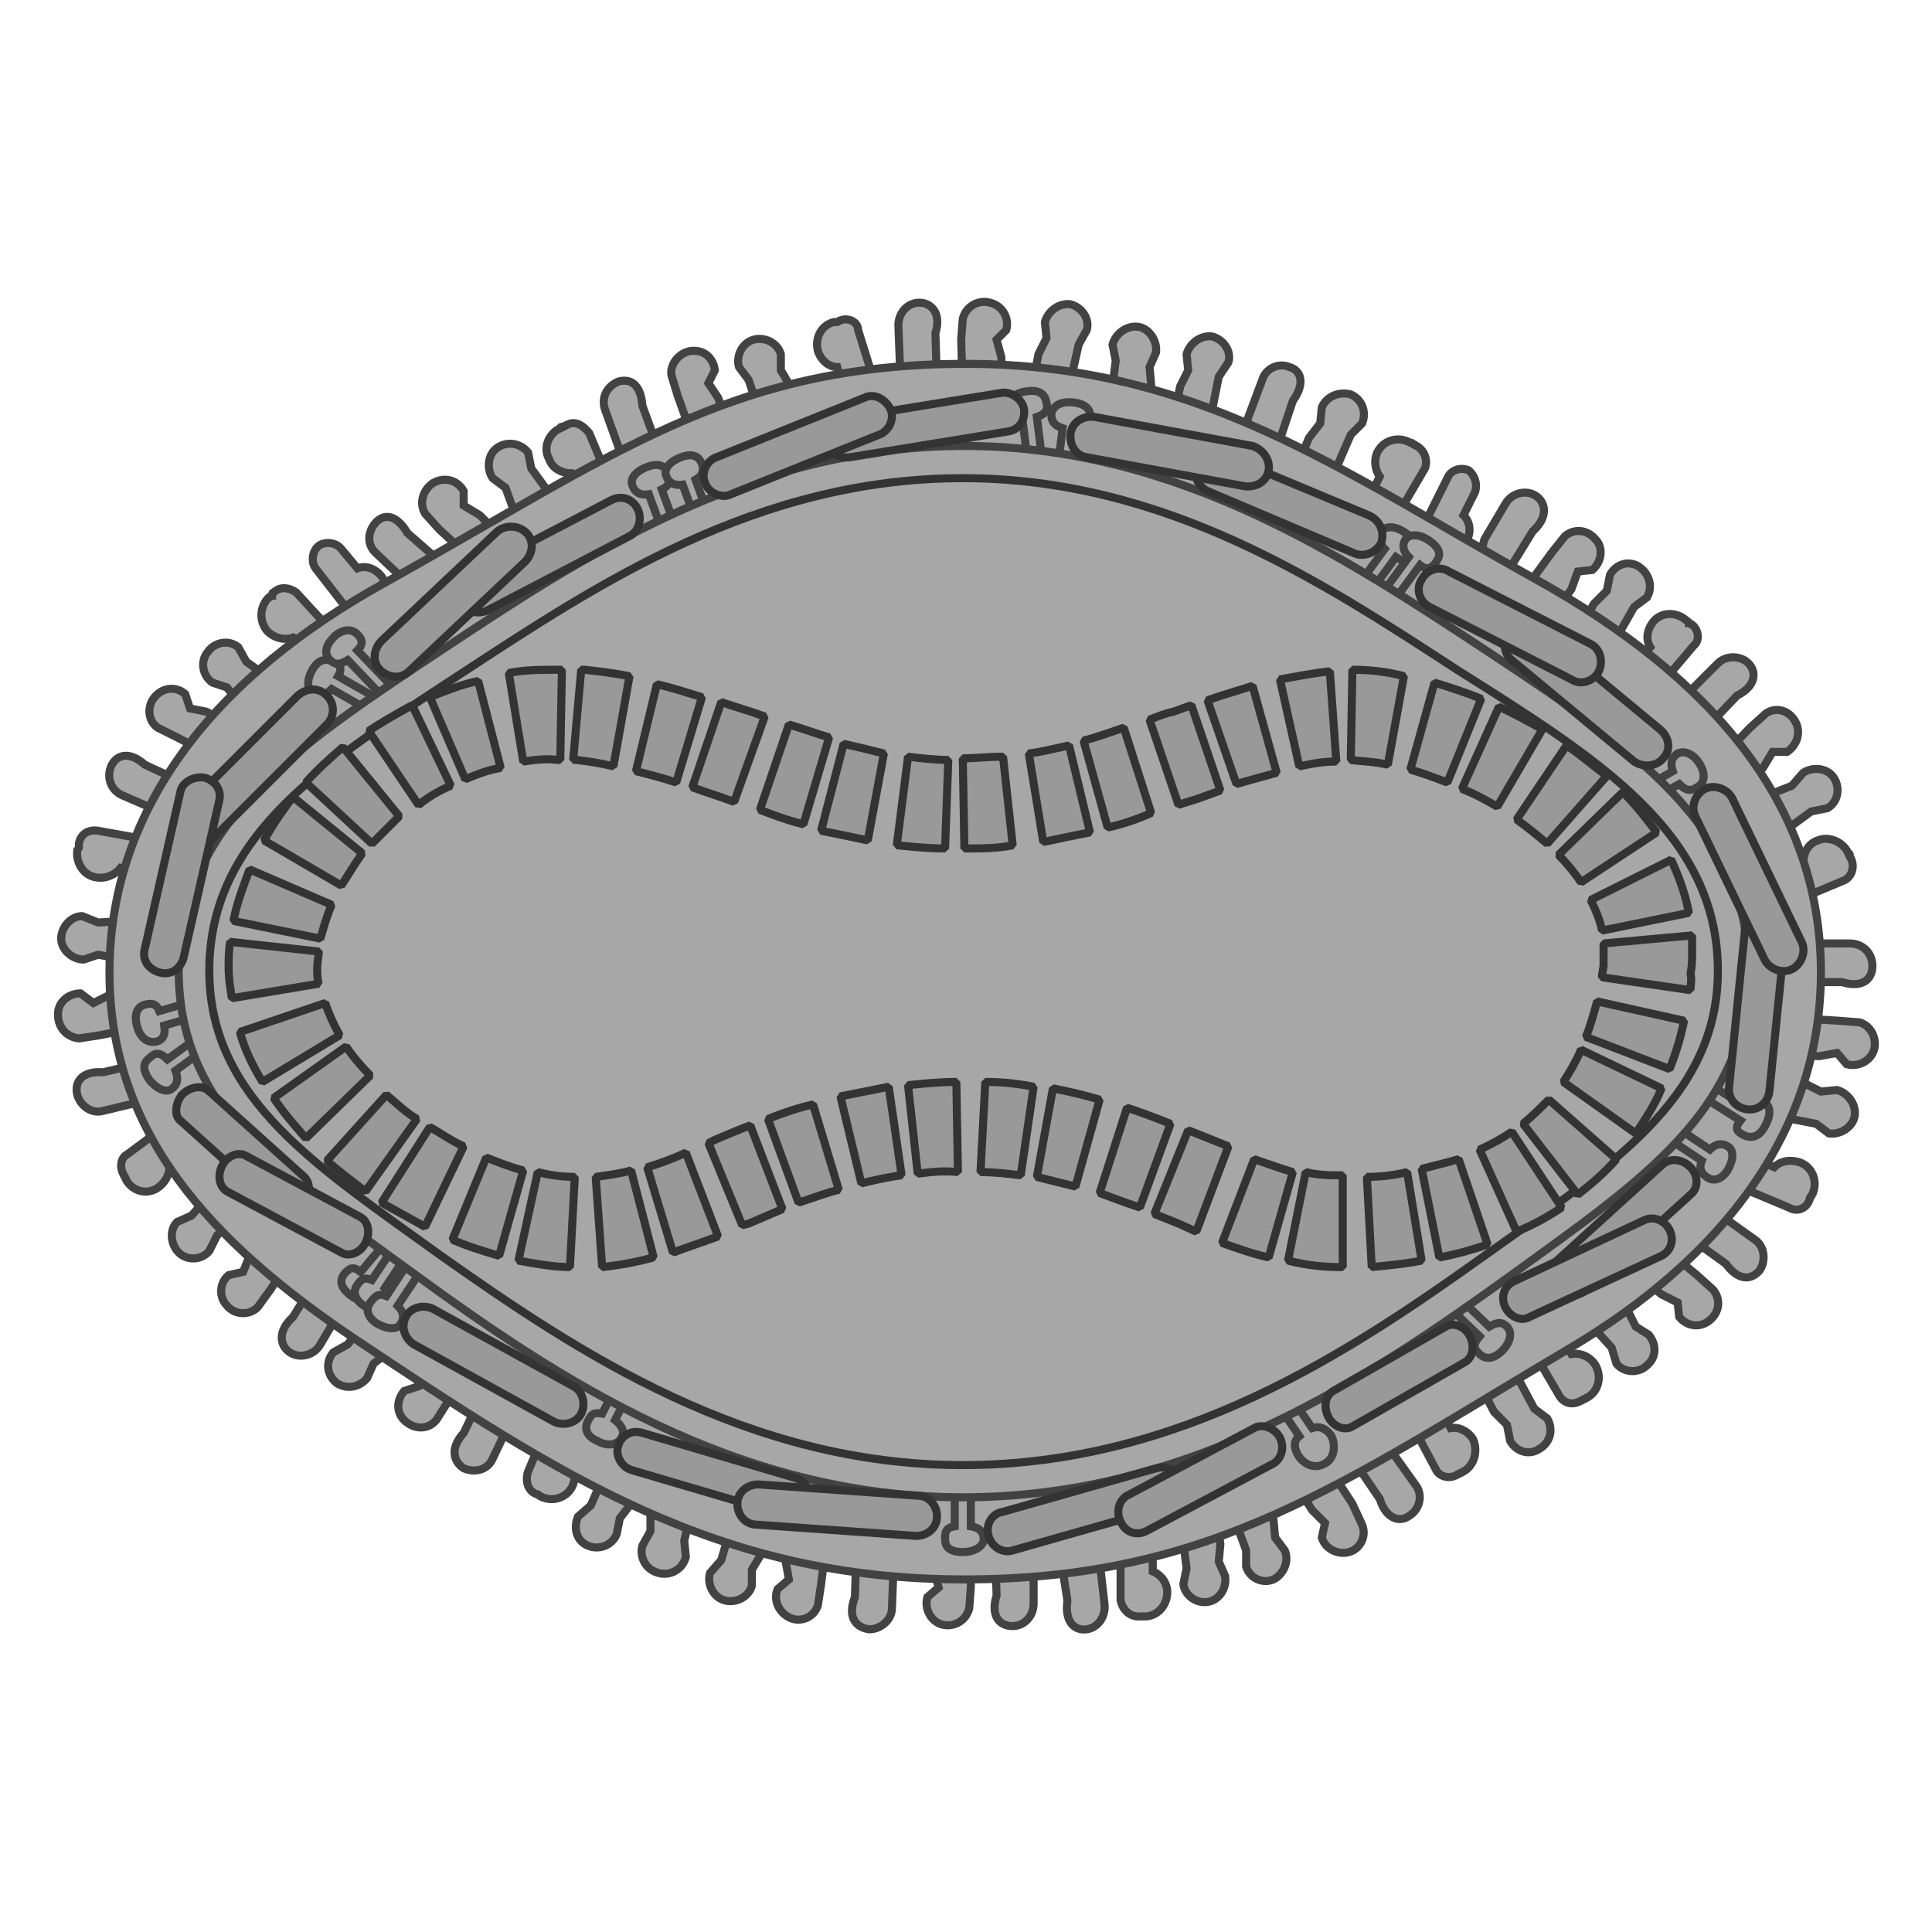 <?xml version="1.0" encoding="utf-8"?>
<!-- Generator: Adobe Illustrator 27.0.0, SVG Export Plug-In . SVG Version: 6.00 Build 0)  -->
<svg version="1.1" id="Calque_2_1_" xmlns="http://www.w3.org/2000/svg" xmlns:xlink="http://www.w3.org/1999/xlink" x="0px"
	 y="0px" viewBox="0 0 120 120" style="enable-background:new 0 0 120 120;" xml:space="preserve">
<style type="text/css">
	.st0{fill:#A7A7A7;stroke:#424242;stroke-width:0.5;stroke-miterlimit:10;}
	.st1{fill:none;stroke:#333333;stroke-width:0.5;stroke-miterlimit:10;}
	.st2{fill:#999999;stroke:#333333;stroke-width:0.5;stroke-linecap:round;stroke-linejoin:bevel;stroke-miterlimit:10;}
</style>
<g>
	<path class="st0" d="M52.2,19.9c-0.1,0-0.1,0.1-0.2,0.1c-0.1,0-0.2,0-0.2,0c-0.8,0.2-1.2,1-1,1.8c0.2,0.6,0.7,1,1.2,1l0.4,1.5
		c0.2,0.5,0.7,0.8,1.2,0.7c0.5-0.2,0.8-0.7,0.7-1.3l-1-3.2C53.3,20,52.7,19.7,52.2,19.9z"/>
	<path class="st0" d="M47.5,26.6c0,1.4,0.7,1.8,1.4,1.6l0,0c0.7-0.2,1.1-1,0.9-1.7L49.1,24l-0.6-1l0-1c-0.2-0.7-1-1.1-1.7-0.9l0,0
		c-0.7,0.2-1.1,1-0.9,1.7l0.6,0.8L47.5,26.6z"/>
	<path class="st0" d="M66.3,24.5c0.1,1.4-0.6,1.8-1.3,1.7l0,0c-0.7-0.2-1.2-0.9-1-1.6l0.5-2.6l0.5-1l-0.1-1c0.2-0.7,0.9-1.2,1.6-1.1
		l0,0c0.7,0.2,1.2,0.9,1,1.6L67,21.4L66.3,24.5z"/>
	<path class="st0" d="M75.1,26.4c0.1,1.4-0.6,1.8-1.3,1.7l0,0c-0.7-0.2-1.2-0.9-1-1.6l0.5-2.5l0.5-1l-0.1-1c0.2-0.7,0.9-1.2,1.6-1.1
		l0,0c0.7,0.2,1.2,0.9,1,1.6l-0.6,0.9L75.1,26.4z"/>
	<path class="st0" d="M59.8,24.3c-0.4,1.3,0.2,1.9,1,1.9l0,0c0.7,0,1.4-0.6,1.4-1.4v-2.6l-0.3-1.1l0.6-0.6c0.2-0.7-0.2-1.5-1-1.7
		l0,0c-0.7-0.2-1.5,0.2-1.7,1l-0.1,1.3L59.8,24.3L59.8,24.3z"/>
	<path class="st0" d="M58.1,20.7c0.4-1.3-0.3-1.9-1-1.9l0,0c-0.7,0-1.3,0.6-1.3,1.4l0.1,2.6l0.3,1.1l-0.6,0.6
		c-0.2,0.7,0.3,1.5,1,1.7l0,0c0.7,0.2,1.5-0.3,1.6-1l0-1.3L58.1,20.7z"/>
	<path class="st0" d="M70.7,100.4c0.1,0,0.1,0,0.2,0c0.1,0,0.2,0,0.2,0c0.8,0,1.4-0.7,1.4-1.5c0-0.6-0.4-1.1-0.9-1.3l0-1.6
		c0-0.6-0.5-1-1-1c-0.5,0-1,0.5-1,1l0,3.4C69.7,99.9,70.1,100.4,70.7,100.4z"/>
	<path class="st0" d="M68.9,25.5c-0.6,1.2-0.1,1.9,0.6,2.1l0,0c0.7,0.1,1.4-0.4,1.6-1.1l0.4-2.6l-0.1-1.1l0.4-0.9
		c0.1-0.7-0.4-1.5-1.1-1.6l0,0c-0.7-0.1-1.4,0.4-1.6,1.1l0.2,1L68.9,25.5z"/>
	<path class="st0" d="M76.3,93.3c-0.8-1.1-0.5-1.9,0.2-2.1l0,0c0.7-0.3,1.5,0.1,1.7,0.8l0.9,2.4l0.1,1.1l0.6,0.8
		c0.3,0.7-0.1,1.5-0.7,1.8l0,0c-0.7,0.3-1.5-0.1-1.7-0.8l0-1L76.3,93.3z"/>
	<path class="st0" d="M82.3,90.8c-0.4-1.3-1.2-1.5-1.8-1.1l0,0c-0.6,0.4-0.8,1.3-0.4,1.9l1.4,2.2l0.8,0.8l-0.2,0.9
		c0.2,0.7,1,1.1,1.7,0.9l0,0c0.7-0.2,1.1-1,0.8-1.7L84,93.4L82.3,90.8z"/>
	<path class="st0" d="M85.7,93.1c0.4,1.3,1.3,1.5,1.9,1l0,0c0.6-0.4,0.8-1.3,0.3-1.9l-1.5-2.1l-0.8-0.7l0.2-0.9
		c-0.3-0.7-1-1.1-1.7-0.8l0,0c-0.7,0.3-1.1,1.1-0.8,1.8l0.7,1.1L85.7,93.1z"/>
	<path class="st0" d="M23.1,38.2c0.1,0,0.1-0.1,0.2-0.2c0.1,0,0.1-0.1,0.2-0.1c0.6-0.5,0.7-1.4,0.2-2.1c-0.4-0.5-1-0.7-1.5-0.5
		l-1-1.2c-0.3-0.4-1-0.5-1.4-0.2c-0.4,0.3-0.5,1-0.2,1.4l2.1,2.7C22,38.4,22.7,38.5,23.1,38.2z"/>
	<path class="st0" d="M115,53.4c0-0.1-0.1-0.1-0.1-0.2c0-0.1,0-0.2-0.1-0.2c-0.3-0.7-1.2-1.1-1.9-0.8c-0.6,0.2-0.9,0.8-0.9,1.4
		l-1.4,0.6c-0.5,0.2-0.7,0.8-0.5,1.3c0.2,0.5,0.8,0.8,1.3,0.5l3.1-1.3C115,54.5,115.2,53.9,115,53.4z"/>
	<path class="st0" d="M73.3,94.3c-0.6-1.2-0.1-1.9,0.6-2.1l0,0c0.7-0.1,1.4,0.4,1.5,1.1l0.4,2.6l-0.1,1.1l0.4,0.9
		c0.1,0.8-0.4,1.5-1.1,1.6l0,0c-0.7,0.1-1.4-0.4-1.5-1.1l0.2-1L73.3,94.3z"/>
	<path class="st0" d="M39.9,25.2c-0.1-1.4-0.8-1.7-1.5-1.5l0,0c-0.7,0.3-1.1,1-0.8,1.8l0.9,2.5l0.6,0.9l-0.4,0.8
		c0.1,0.8,0.7,1.3,1.5,1.3l0,0c0.7-0.1,1.3-0.7,1.2-1.5l-0.4-1.3L39.9,25.2z"/>
	<path class="st0" d="M43.1,27.4c0.1,1.4,0.9,1.7,1.6,1.5l0,0c0.7-0.3,1.1-1.1,0.8-1.8l-0.9-2.4l-0.6-0.9l0.4-0.8
		c-0.1-0.8-0.7-1.3-1.5-1.2l0,0c-0.7,0.1-1.3,0.8-1.2,1.5l0.4,1.3L43.1,27.4z"/>
	<path class="st0" d="M109.9,52.3c-0.8,1.1-1.7,0.9-2.1,0.3l0,0c-0.4-0.6-0.3-1.5,0.4-1.9l2.1-1.5l1-0.4L112,48
		c0.6-0.4,1.5-0.3,1.9,0.3l0,0c0.4,0.6,0.3,1.5-0.4,1.9l-1,0.2L109.9,52.3z"/>
	<path class="st0" d="M106.5,47.5c-1.2,0.6-1.2,1.5-0.7,2l0,0c0.5,0.5,1.4,0.5,1.9,0l1.8-1.8l0.6-1l0.9,0c0.6-0.4,0.9-1.2,0.5-1.9
		l0,0c-0.4-0.7-1.2-0.9-1.8-0.5l-1,0.9L106.5,47.5z"/>
	<path class="st0" d="M66.3,99.4c-0.2,1.4,0.5,1.9,1.2,1.8l0,0c0.7-0.1,1.2-0.8,1.1-1.6L68.3,97l-0.4-1l0.5-0.7
		c0.1-0.8-0.5-1.4-1.2-1.5l0,0c-0.7-0.1-1.4,0.5-1.5,1.2l0.1,1.3L66.3,99.4z"/>
	<path class="st0" d="M112.4,74.5c0-0.1,0-0.1,0.1-0.2c0-0.1,0.1-0.1,0.1-0.2c0.3-0.7,0-1.6-0.8-1.9c-0.6-0.2-1.2-0.1-1.6,0.3
		l-1.4-0.6c-0.5-0.2-1.1,0-1.3,0.5c-0.2,0.5,0,1.1,0.5,1.3l3.1,1.3C111.6,75.3,112.2,75.1,112.4,74.5z"/>
	<path class="st0" d="M109.7,69.2c-1.3,0.1-1.8-0.6-1.7-1.3l0,0c0.1-0.7,0.9-1.2,1.6-1.1l2.5,0.5l1,0.5l1-0.1
		c0.7,0.2,1.2,0.9,1.1,1.6l0,0c-0.1,0.7-0.9,1.2-1.6,1.1l-0.8-0.6L109.7,69.2z"/>
	<path class="st0" d="M111,63.2c-1.3-0.4-1.9,0.2-1.9,0.9l0,0c0,0.8,0.6,1.4,1.3,1.4l2.6,0.1l1.1-0.2l0.6,0.7
		c0.7,0.2,1.5-0.2,1.7-0.9l0,0c0.2-0.7-0.2-1.5-0.9-1.7l-1.3-0.1L111,63.2z"/>
	<path class="st0" d="M114.4,61c1.3,0.4,1.9-0.2,1.9-1l0,0c0-0.8-0.6-1.4-1.4-1.4l-2.6,0l-1.1,0.3l-0.6-0.7c-0.7-0.2-1.5,0.2-1.7,1
		l0,0c-0.2,0.7,0.2,1.5,1,1.7l1.3,0.1L114.4,61z"/>
	<path class="st0" d="M98.2,87c0.1,0,0.1-0.1,0.2-0.1c0.1,0,0.1-0.1,0.2-0.1c0.7-0.4,0.9-1.3,0.5-2c-0.3-0.5-0.9-0.8-1.5-0.7
		l-0.8-1.4c-0.3-0.5-0.9-0.6-1.4-0.4c-0.5,0.3-0.6,0.9-0.3,1.4l1.7,2.9C97.1,87.2,97.7,87.3,98.2,87z"/>
	<path class="st0" d="M98.1,81.5c-1.2-0.7-1.1-1.6-0.6-2.1l0,0c0.5-0.5,1.4-0.5,1.9,0.1l1.7,1.9l0.5,1l0.8,0.5
		c0.5,0.6,0.5,1.4-0.1,1.9l0,0c-0.5,0.5-1.4,0.5-1.9-0.1l-0.3-1L98.1,81.5z"/>
	<path class="st0" d="M103.1,77.3c-0.8-1.1-1.6-1-2.1-0.4l0,0c-0.5,0.6-0.3,1.5,0.2,1.9l2,1.6l1,0.5l0.1,0.9
		c0.5,0.6,1.3,0.7,1.9,0.2l0,0c0.6-0.5,0.7-1.3,0.2-1.9l-1-0.9L103.1,77.3z"/>
	<path class="st0" d="M107.2,78.5c0.8,1.1,1.6,1,2.1,0.4l0,0c0.4-0.6,0.3-1.5-0.3-1.9l-2.1-1.5l-1-0.4l-0.1-0.9
		c-0.5-0.6-1.3-0.7-1.9-0.2l0,0c-0.6,0.5-0.7,1.3-0.2,1.9l1,0.8L107.2,78.5z"/>
	<path class="st0" d="M90.5,91.6c0.1,0,0.1-0.1,0.2-0.1c0.1,0,0.1-0.1,0.2-0.1c0.7-0.4,0.9-1.3,0.6-2c-0.3-0.5-0.9-0.8-1.4-0.7
		l-0.8-1.4c-0.3-0.5-0.9-0.7-1.3-0.4c-0.5,0.3-0.6,0.9-0.4,1.4l1.6,3C89.4,91.7,90,91.9,90.5,91.6z"/>
	<path class="st0" d="M93.8,84.7c-0.3-1.3-1.1-1.6-1.7-1.2l0,0c-0.7,0.4-0.9,1.2-0.5,1.9l1.2,2.3l0.8,0.8l0.2,1
		c0.4,0.7,1.2,0.9,1.8,0.5l0,0c0.7-0.4,0.9-1.2,0.5-1.9l-0.8-0.6L93.8,84.7z"/>
	<path class="st0" d="M45.7,93.8c0-1.4,0.8-1.8,1.5-1.5l0,0c0.7,0.2,1.1,1,0.9,1.7l-0.8,2.5l-0.6,1l0,1c-0.2,0.7-1,1.1-1.7,0.9l0,0
		c-0.7-0.2-1.1-1-0.9-1.7l0.7-0.8L45.7,93.8z"/>
	<path class="st0" d="M51.4,95.2c0.5-1.3,0-1.9-0.8-2l0,0c-0.7-0.1-1.4,0.5-1.5,1.2l-0.3,2.6l0.2,1.1l-0.7,0.6
		c-0.3,0.7,0.1,1.5,0.8,1.8l0,0c0.7,0.3,1.5-0.1,1.7-0.8l0.2-1.3L51.4,95.2z"/>
	<path class="st0" d="M53.1,99.2c-0.5,1.3,0.1,1.9,0.9,2l0,0c0.7,0,1.4-0.6,1.4-1.3l0.1-2.6l-0.2-1.1l0.7-0.6
		c0.2-0.7-0.2-1.5-0.9-1.7l0,0c-0.7-0.2-1.5,0.2-1.7,0.9L53.2,96L53.1,99.2z"/>
	<path class="st0" d="M43.2,92.7c0.7-1.2,0.3-1.9-0.4-2.1l0,0c-0.7-0.2-1.5,0.2-1.7,1L40.4,94l0,1.1L39.9,96c-0.2,0.7,0.2,1.5,1,1.7
		l0,0c0.7,0.2,1.5-0.2,1.7-1l-0.1-1L43.2,92.7z"/>
	<path class="st0" d="M38,90.5c0.2-1.4,1-1.7,1.7-1.3l0,0c0.7,0.3,0.9,1.1,0.6,1.8l-1.1,2.4l-0.7,0.9l-0.2,1c-0.3,0.7-1.1,1-1.8,0.7
		l0,0c-0.7-0.3-0.9-1.1-0.6-1.8l0.8-0.7L38,90.5z"/>
	<path class="st0" d="M60.3,95.4c0.4-1.3-0.2-1.9-0.9-1.9l0,0c-0.7,0-1.4,0.6-1.4,1.4l0,2.6l0.3,1.1l-0.7,0.6
		c-0.2,0.7,0.2,1.5,0.9,1.7l0,0c0.7,0.2,1.5-0.2,1.7-1l0.1-1.3L60.3,95.4z"/>
	<path class="st0" d="M61.9,99.1c-0.4,1.3,0.2,1.9,1,1.9l0,0c0.7,0,1.3-0.6,1.3-1.4l0-2.6l-0.3-1.1l0.6-0.6c0.2-0.7-0.3-1.5-1-1.7
		l0,0c-0.7-0.2-1.5,0.3-1.6,1l-0.1,1.3L61.9,99.1z"/>
	<path class="st0" d="M33.3,92.8c0.1,0,0.1,0,0.2,0.1c0.1,0,0.1,0.1,0.2,0.1c0.7,0.3,1.6,0,1.9-0.8c0.2-0.6,0.1-1.2-0.3-1.6l0.6-1.5
		c0.2-0.5,0-1.1-0.5-1.3c-0.5-0.2-1.1,0-1.3,0.5l-1.3,3.1C32.6,92,32.8,92.6,33.3,92.8z"/>
	<path class="st0" d="M7.7,73c0,0.1,0.1,0.1,0.1,0.2c0,0.1,0.1,0.1,0.1,0.2c0.5,0.7,1.4,0.8,2,0.3c0.5-0.4,0.7-1,0.6-1.5l1.3-0.9
		c0.4-0.3,0.5-1,0.2-1.4c-0.3-0.5-0.9-0.6-1.4-0.2l-2.7,2C7.5,71.9,7.4,72.5,7.7,73z"/>
	<path class="st0" d="M23.5,81c0.5-1.3,1.3-1.4,1.9-0.9l0,0c0.6,0.5,0.7,1.3,0.2,1.9L24.1,84l-0.9,0.7l-0.4,0.9
		c-0.5,0.6-1.3,0.7-1.9,0.3l0,0c-0.6-0.5-0.7-1.3-0.2-1.9l0.9-0.5L23.5,81z"/>
	<path class="st0" d="M29.2,84.2c0.9-1,0.7-1.8,0-2.2l0,0c-0.7-0.4-1.5-0.1-1.8,0.6L26.3,85L26,86.1l-0.9,0.3
		c-0.5,0.6-0.5,1.4,0.1,1.9l0,0c0.6,0.5,1.4,0.5,1.9-0.1l0.7-1.1L29.2,84.2z"/>
	<path class="st0" d="M28.8,89c-0.9,1-0.6,1.8,0,2.2l0,0c0.7,0.3,1.5,0.1,1.8-0.6l1.1-2.3L32,87l0.8-0.3c0.5-0.6,0.4-1.4-0.1-1.9
		l0,0c-0.6-0.5-1.4-0.4-1.9,0.1l-0.6,1.2L28.8,89z"/>
	<path class="st0" d="M14,73.1c0.6-1.2,1.4-1.3,2-0.8l0,0c0.5,0.5,0.6,1.4,0.1,1.9l-1.7,1.9l-0.9,0.6L13,77.7
		c-0.5,0.6-1.4,0.6-1.9,0.1l0,0c-0.5-0.5-0.6-1.4-0.1-1.9l0.9-0.4L14,73.1z"/>
	<path class="st0" d="M18.5,77.5c1-0.9,0.8-1.7,0.2-2.1l0,0c-0.6-0.4-1.5-0.2-1.9,0.4L15.5,78L15.1,79l-0.9,0.2
		c-0.6,0.5-0.6,1.4-0.1,1.9l0,0c0.5,0.6,1.4,0.6,1.9,0.1l0.8-1.1L18.5,77.5z"/>
	<path class="st0" d="M18.2,81.8c-1,0.9-0.8,1.8-0.2,2.2l0,0c0.6,0.4,1.5,0.2,1.9-0.5l1.3-2.2l0.3-1.1l0.9-0.2
		c0.5-0.5,0.6-1.4,0-1.9l0,0c-0.5-0.5-1.4-0.6-1.9,0l-0.7,1.1L18.2,81.8z"/>
	<path class="st0" d="M4.9,52.4c0,0.1,0,0.1,0,0.2c0,0.1-0.1,0.2-0.1,0.2c-0.1,0.8,0.4,1.6,1.2,1.7c0.6,0.1,1.2-0.2,1.5-0.6L9,54.2
		c0.5,0.1,1.1-0.3,1.2-0.8c0.1-0.5-0.3-1.1-0.8-1.2l-3.3-0.6C5.5,51.5,5,51.8,4.9,52.4z"/>
	<path class="st0" d="M9.2,57.1c1.3-0.4,1.9,0.2,1.9,0.9l0,0c0,0.7-0.6,1.4-1.3,1.4l-2.6,0.1l-1.1-0.2l-0.9,0.3
		c-0.7,0-1.4-0.6-1.4-1.3l0,0c0-0.7,0.6-1.4,1.3-1.4l1,0.4L9.2,57.1z"/>
	<path class="st0" d="M9.2,63.7c1.3,0.1,1.8-0.6,1.7-1.3l0,0c-0.1-0.7-0.9-1.2-1.6-1.1l-2.5,0.5l-1,0.5L5,61.7
		c-0.7,0-1.4,0.5-1.4,1.3l0,0c0,0.8,0.5,1.4,1.3,1.5l1.3-0.2L9.2,63.7z"/>
	<path class="st0" d="M6.4,66.6c-1.3-0.1-1.8,0.6-1.6,1.4l0,0c0.2,0.7,0.9,1.2,1.6,1l2.5-0.6l1-0.5l0.7,0.5c0.7,0,1.4-0.6,1.4-1.3
		l0,0c0-0.8-0.6-1.4-1.3-1.4l-1.3,0.2L6.4,66.6z"/>
	<path class="st0" d="M17,36.8c-0.1,0-0.1,0.1-0.1,0.2c-0.1,0-0.1,0.1-0.2,0.1c-0.6,0.6-0.6,1.5-0.1,2.1c0.4,0.4,1,0.6,1.6,0.4
		l1.1,1.1c0.4,0.4,1,0.4,1.4,0c0.4-0.4,0.4-1,0-1.4l-2.3-2.5C18,36.5,17.4,36.4,17,36.8z"/>
	<path class="st0" d="M17.8,42.9c1.3,0.4,1.4,1.3,1,1.9l0,0c-0.4,0.6-1.3,0.8-1.9,0.3l-2.1-1.5l-0.7-0.9l-0.9-0.3
		c-0.6-0.4-0.8-1.3-0.3-1.9l0,0c0.4-0.6,1.3-0.8,1.9-0.3l0.5,0.9L17.8,42.9z"/>
	<path class="st0" d="M13.7,47.2c1,0.9,1.8,0.6,2.1-0.1l0,0c0.3-0.7,0-1.5-0.7-1.8l-2.3-1.1L11.8,44l-0.3-0.9
		c-0.6-0.5-1.4-0.4-1.9,0.2l0,0c-0.5,0.6-0.4,1.5,0.2,1.9l1.2,0.6L13.7,47.2z"/>
	<path class="st0" d="M9,47.5c-1-0.9-1.8-0.6-2.1,0.1l0,0c-0.3,0.7,0,1.5,0.7,1.8l2.3,1l1.1,0.2l0.3,0.9c0.6,0.5,1.4,0.4,1.9-0.2
		l0,0c0.5-0.6,0.4-1.5-0.2-1.9l-1.2-0.6L9,47.5z"/>
	<path class="st0" d="M35.2,26.4c-0.1,0-0.1,0.1-0.2,0.1c-0.1,0-0.2,0-0.2,0.1c-0.7,0.3-1.1,1.2-0.7,1.9c0.2,0.6,0.8,0.9,1.4,0.9
		l0.6,1.4c0.2,0.5,0.8,0.7,1.3,0.5c0.5-0.2,0.7-0.8,0.5-1.3l-1.3-3.1C36.2,26.4,35.7,26.1,35.2,26.4z"/>
	<path class="st0" d="M34.9,31.7c1.1,0.8,0.9,1.7,0.3,2.1l0,0c-0.6,0.4-1.4,0.3-1.9-0.3l-1.5-2.1l-0.4-1.1l-0.8-0.6
		c-0.4-0.6-0.3-1.5,0.3-1.9l0,0c0.6-0.4,1.4-0.3,1.9,0.3l0.2,1L34.9,31.7z"/>
	<path class="st0" d="M29.6,35c0.6,1.2,1.5,1.2,2,0.7l0,0c0.5-0.5,0.5-1.4,0-1.9l-1.8-1.8l-1-0.6l0-0.9c-0.4-0.7-1.2-0.9-1.9-0.5
		l0,0c-0.6,0.4-0.9,1.2-0.5,1.9l0.9,1L29.6,35z"/>
	<path class="st0" d="M25.3,33.1c-0.7-1.2-1.5-1.2-2-0.6l0,0c-0.5,0.6-0.5,1.4,0.1,1.9l1.9,1.8l1,0.6v0.9c0.4,0.6,1.2,0.8,1.9,0.4
		l0,0c0.6-0.4,0.8-1.3,0.4-1.9l-0.9-1L25.3,33.1z"/>
	<path class="st0" d="M88.8,34.1c0.1,0,0.1,0.1,0.2,0.1c0.1,0,0.1,0.1,0.2,0.1c0.7,0.4,1.6,0.1,1.9-0.7c0.3-0.6,0.2-1.2-0.2-1.6
		l0.7-1.4c0.2-0.5,0-1.1-0.4-1.4c-0.5-0.2-1.1,0-1.3,0.5l-1.5,3C88.1,33.3,88.3,33.9,88.8,34.1z"/>
	<path class="st0" d="M107.9,43.2c1.2-0.6,1.2-1.5,0.7-2l0,0c-0.5-0.5-1.4-0.5-1.9,0l-1.8,1.8l-0.6,1l-0.9,0
		c-0.6,0.4-0.9,1.2-0.5,1.9l0,0c0.4,0.7,1.2,0.9,1.8,0.5l1-0.9L107.9,43.2z"/>
	<path class="st0" d="M88,27.7c-0.1,0-0.1-0.1-0.2-0.1c-0.1-0.1-0.1-0.1-0.2-0.1c-0.7-0.4-1.6-0.2-2,0.5c-0.3,0.5-0.2,1.2,0.1,1.6
		L85,31c-0.3,0.5-0.1,1.1,0.4,1.4c0.5,0.3,1.1,0.1,1.4-0.4l1.7-2.9C88.7,28.6,88.5,28,88,27.7z"/>
	<path class="st0" d="M82.6,30c-0.1,1.4-0.9,1.7-1.6,1.4l0,0c-0.7-0.3-1-1.1-0.7-1.8l1-2.4l0.7-0.9l0.1-1c0.3-0.7,1.1-1,1.8-0.8l0,0
		c0.7,0.3,1,1.1,0.7,1.8l-0.7,0.7L82.6,30z"/>
	<path class="st0" d="M105.1,38.8c-0.1,0-0.1-0.1-0.2-0.1c0-0.1-0.1-0.1-0.2-0.2c-0.6-0.5-1.5-0.5-2,0.1c-0.4,0.5-0.5,1.1-0.2,1.6
		l-1,1.2c-0.4,0.4-0.3,1.1,0.1,1.4c0.4,0.4,1,0.3,1.4-0.1l2.2-2.6C105.6,39.8,105.5,39.1,105.1,38.8z"/>
	<path class="st0" d="M99.9,40.5c-0.3,1.3-1.1,1.6-1.7,1.2l0,0c-0.6-0.4-0.9-1.2-0.5-1.9l1.3-2.3l0.8-0.8l0.2-1
		c0.4-0.7,1.2-0.9,1.8-0.5l0,0c0.6,0.4,0.9,1.2,0.5,1.9l-0.8,0.6L99.9,40.5z"/>
	<path class="st0" d="M94.5,36.9c-1.1,0.8-0.9,1.7-0.3,2.1l0,0c0.6,0.4,1.5,0.3,1.9-0.3l1.5-2.1l0.4-1.1l0.9-0.1
		c0.6-0.5,0.7-1.4,0.2-1.9l0,0c-0.5-0.6-1.3-0.7-1.9-0.2l-0.8,1L94.5,36.9z"/>
	<path class="st0" d="M95.2,33c1-0.9,0.8-1.8,0.2-2.2l0,0c-0.6-0.4-1.5-0.2-1.9,0.5l-1.3,2.2l-0.3,1.1L91,34.8
		c-0.5,0.5-0.5,1.4,0,1.9l0,0c0.5,0.5,1.4,0.6,1.9,0l0.7-1.1L95.2,33z"/>
	<path class="st0" d="M80.3,24.9c0.8-1.1,0.5-1.9-0.2-2.1l0,0c-0.7-0.3-1.5,0.1-1.7,0.8l-0.9,2.4l-0.1,1.1l-0.8,0.4
		c-0.4,0.6-0.3,1.5,0.3,1.9l0,0c0.6,0.4,1.5,0.3,1.9-0.3l0.5-1.2L80.3,24.9z"/>
	<path class="st0" d="M113.1,60.4c0,9.9-6.2,17.8-15.7,23.4c-14,8.3-22.1,14.3-37.5,14.3c-15.4,0-25.2-6.5-37.8-14.9
		C13,77.1,6.8,70.3,6.8,60.4c0-10.4,6.8-18.5,17.1-24.2C38.1,28.3,45.3,22.6,60,22.6c14.5,0,23.5,6.8,35.6,13.5
		C106.1,42,113.1,49.8,113.1,60.4z"/>
	<path class="st0" d="M65,25c-0.1-0.5-0.4-0.8-1.2-0.7c-0.8,0.1-1.2,0.5-1.2,1c0,0.4,0.3,0.6,0.9,0.7l0.4,3.2c0,0.3,0.3,0.6,0.5,0.5
		c0.2,0,0.4-0.3,0.4-0.6l-0.4-3.2C65,25.7,65.1,25.4,65,25z"/>
	<path class="st0" d="M41.5,29.4c-0.2-0.4-0.5-0.7-1.3-0.4c-0.8,0.3-1.1,0.8-0.9,1.2c0.1,0.3,0.4,0.6,1,0.5l1.1,3
		c0.1,0.3,0.4,0.5,0.6,0.4c0.2-0.1,0.3-0.4,0.2-0.7l-1.1-3C41.7,30.1,41.6,29.8,41.5,29.4z"/>
	<path class="st0" d="M43.6,28.8c-0.2-0.4-0.5-0.7-1.3-0.4c-0.8,0.3-1.1,0.8-0.9,1.2c0.1,0.3,0.4,0.6,1,0.5l1.1,3
		c0.1,0.3,0.4,0.5,0.6,0.4c0.2-0.1,0.3-0.4,0.2-0.7l-1.1-3C43.7,29.5,43.7,29.2,43.6,28.8z"/>
	<path class="st0" d="M20.7,41.1c-0.4-0.2-0.9-0.2-1.3,0.5c-0.4,0.7-0.3,1.3,0.1,1.5c0.3,0.2,0.7,0.1,1.1-0.3l2.8,1.6
		c0.3,0.2,0.6,0.1,0.7-0.1c0.1-0.2,0-0.5-0.3-0.7l-2.8-1.6C21.3,41.5,21.1,41.3,20.7,41.1z"/>
	<path class="st0" d="M22.2,39.4c-0.3-0.3-0.8-0.4-1.4,0.1c-0.6,0.6-0.7,1.1-0.3,1.5c0.3,0.3,0.6,0.3,1.1,0l2.2,2.3
		c0.2,0.2,0.6,0.3,0.7,0.1c0.2-0.2,0.1-0.5-0.1-0.7l-2.2-2.3C22.6,40,22.5,39.7,22.2,39.4z"/>
	<path class="st0" d="M9,62.4c-0.4,0.1-0.7,0.5-0.5,1.3c0.2,0.8,0.7,1.1,1.2,1c0.4-0.1,0.6-0.4,0.5-1l3.1-0.9
		c0.3-0.1,0.5-0.4,0.4-0.6c-0.1-0.2-0.4-0.4-0.7-0.3l-3.1,0.9C9.7,62.3,9.4,62.3,9,62.4z"/>
	<path class="st0" d="M9.3,65.7c-0.4,0.3-0.5,0.7,0,1.4c0.5,0.6,1.1,0.8,1.4,0.5c0.3-0.2,0.4-0.6,0.2-1.1l2.6-1.9
		c0.3-0.2,0.4-0.5,0.2-0.7c-0.1-0.2-0.5-0.2-0.7,0l-2.6,1.9C9.9,65.3,9.6,65.4,9.3,65.7z"/>
	<path class="st0" d="M21.4,79.1c-0.3,0.4-0.3,0.8,0.3,1.3c0.6,0.5,1.2,0.5,1.5,0.2c0.2-0.3,0.3-0.7-0.1-1.1l2.1-2.5
		c0.2-0.3,0.2-0.6,0-0.7c-0.2-0.2-0.5-0.1-0.7,0.2l-2.1,2.5C21.9,78.6,21.7,78.8,21.4,79.1z"/>
	<path class="st0" d="M22.2,79.8c-0.3,0.4-0.2,0.9,0.4,1.3c0.7,0.4,1.3,0.4,1.5,0c0.2-0.3,0.2-0.7-0.2-1.1l1.8-2.7
		c0.2-0.3,0.2-0.6-0.1-0.7c-0.2-0.1-0.5,0-0.7,0.2l-1.8,2.7C22.6,79.3,22.4,79.5,22.2,79.8z"/>
	<path class="st0" d="M23,80.9c-0.3,0.4-0.2,0.9,0.4,1.3c0.7,0.4,1.3,0.4,1.5,0c0.2-0.3,0.2-0.7-0.2-1.1l1.8-2.7
		c0.2-0.3,0.2-0.6-0.1-0.7c-0.2-0.1-0.5,0-0.7,0.2L24,80.5C23.5,80.3,23.3,80.5,23,80.9z"/>
	<path class="st0" d="M36.5,88.3c-0.2,0.4-0.1,0.9,0.6,1.2c0.7,0.4,1.3,0.2,1.5-0.2c0.2-0.3,0.1-0.7-0.4-1.1l1.5-2.9
		c0.1-0.3,0.1-0.6-0.1-0.7c-0.2-0.1-0.5,0-0.7,0.3l-1.5,2.9C36.8,87.7,36.7,87.9,36.5,88.3z"/>
	<path class="st0" d="M58.7,95.6c0,0.5,0.3,0.8,1.1,0.8c0.8,0,1.3-0.4,1.3-0.8c0-0.4-0.2-0.7-0.8-0.8l0-3.2c0-0.3-0.2-0.6-0.5-0.6
		c-0.2,0-0.5,0.3-0.5,0.6l0,3.2C58.7,94.9,58.7,95.2,58.7,95.6z"/>
	<path class="st0" d="M80.7,90.5c0.3,0.4,0.9,0.8,1.6,0.4c0.7-0.4,0.6-1.3,0.4-1.7c-0.2-0.3-0.6-0.7-1.2-0.5l-1.9-2.8
		c-0.2-0.3-0.5-0.4-0.7-0.2c-0.2,0.1-0.2,0.5-0.1,0.7l1.9,2.8C80.2,89.6,80.5,90.2,80.7,90.5z"/>
	<path class="st0" d="M91.9,84.1c0.3,0.3,0.8,0.4,1.4-0.2c0.6-0.6,0.6-1.2,0.3-1.5c-0.3-0.3-0.6-0.3-1.1,0l-2.3-2.2
		c-0.2-0.2-0.6-0.3-0.7-0.1c-0.2,0.2-0.1,0.5,0.1,0.7l2.3,2.2C91.4,83.6,91.6,83.8,91.9,84.1z"/>
	<path class="st0" d="M108.3,70.5c0.4,0.2,0.9,0.2,1.3-0.5c0.4-0.7,0.4-1.3,0-1.5c-0.3-0.2-0.7-0.2-1.1,0.3l-2.7-1.7
		c-0.3-0.2-0.6-0.1-0.7,0.1c-0.1,0.2,0,0.5,0.3,0.7l2.7,1.7C107.7,70.1,107.9,70.3,108.3,70.5z"/>
	<path class="st0" d="M106,73.1c0.4,0.3,0.9,0.2,1.3-0.4c0.4-0.7,0.4-1.3,0-1.5c-0.3-0.2-0.7-0.2-1.1,0.2l-2.7-1.8
		c-0.3-0.2-0.6-0.2-0.7,0c-0.1,0.2,0,0.5,0.2,0.7l2.7,1.8C105.5,72.6,105.7,72.9,106,73.1z"/>
	<path class="st0" d="M105.4,48.9c0.4-0.2,0.6-0.7,0.2-1.4c-0.4-0.7-1-0.9-1.4-0.7c-0.3,0.2-0.5,0.5-0.3,1.1l-2.8,1.6
		c-0.3,0.2-0.4,0.5-0.3,0.7c0.1,0.2,0.5,0.3,0.7,0.1l2.8-1.6C104.8,49.2,105.1,49.1,105.4,48.9z"/>
	<path class="st0" d="M87.7,34.4c0.3-0.4,0.3-0.8-0.4-1.3s-1.3-0.4-1.5-0.1c-0.2,0.3-0.2,0.7,0.2,1.1l-1.9,2.6
		c-0.2,0.3-0.2,0.6,0,0.7c0.2,0.1,0.5,0,0.7-0.2l1.9-2.6C87.3,35,87.5,34.7,87.7,34.4z"/>
	<path class="st0" d="M89.2,34.9c0.3-0.4,0.3-0.8-0.4-1.3s-1.3-0.4-1.5-0.1c-0.2,0.3-0.2,0.7,0.2,1.1l-1.9,2.6
		c-0.2,0.3-0.2,0.6,0,0.7c0.2,0.1,0.5,0,0.7-0.2l1.9-2.6C88.7,35.5,89,35.2,89.2,34.9z"/>
	<path class="st0" d="M67.7,26c0.1-0.5-0.2-0.9-1-1c-0.8-0.1-1.3,0.2-1.4,0.7c0,0.4,0.1,0.7,0.7,0.9l-0.4,3.2c0,0.3,0.1,0.6,0.4,0.6
		c0.2,0,0.5-0.2,0.5-0.5l0.4-3.2C67.6,26.6,67.6,26.3,67.7,26z"/>
	<path class="st0" d="M108.6,60.3c0,8.6-6.6,13-14.6,18.8C85,85.6,74,93,59.8,93c-14.1,0-25.2-7.4-34.1-13.9
		c-8-5.8-14.6-10.2-14.6-18.8c0-9,7.1-13.8,16-19.7s19.3-12.9,32.8-12.9c13.2,0,23.6,6.9,32.4,12.7
		C101.2,46.3,108.6,51.2,108.6,60.3z"/>
	<path class="st1" d="M106.7,60.3c0,8-6.8,12.2-14.5,17.7C83.8,84,73.3,91,59.8,91c-13.4,0-23.9-7-32.4-13
		C19.8,72.5,13,68.3,13,60.3c0-8.5,7.3-13,15.7-18.5c8.4-5.5,18.3-12.1,31.1-12.1c12.6,0,22.4,6.5,30.7,11.9
		C99.2,47.1,106.7,51.7,106.7,60.3z"/>
	<path class="st2" d="M83.4,78.7h-0.1c-1.1,0-2.1-0.1-3.3-0.4l1.1-5.5c0.8,0.2,1.5,0.2,2.2,0.2h0.1L83.4,78.7L83.4,78.7z M35.4,78.7
		c-1,0-2.1-0.2-3.2-0.4l1.2-5.5c0.8,0.2,1.5,0.3,2.3,0.3L35.4,78.7z M85.2,78.7l-0.3-5.6c0.8,0,1.7-0.1,2.5-0.3l0.9,5.5
		C87.3,78.5,86.2,78.6,85.2,78.7z M37.4,78.7L37,73.1c0.7-0.1,1.5-0.2,2.2-0.4l1.4,5.4C39.5,78.4,38.4,78.6,37.4,78.7z M89.4,78.1
		l-1.1-5.5c0.8-0.2,1.6-0.4,2.3-0.6l1.8,5.3C91.5,77.6,90.5,77.9,89.4,78.1z M78.8,78.1c-0.9-0.2-1.8-0.5-2.9-0.9l2-5.2
		c0.9,0.3,1.7,0.6,2.4,0.8L78.8,78.1z M31,78c-1-0.3-2-0.6-2.9-1l2.1-5.1c0.8,0.3,1.5,0.6,2.3,0.8L31,78z M41.8,77.8l-1.6-5.3
		c0.7-0.2,1.5-0.5,2.4-0.9l2,5.2C43.5,77.2,42.6,77.5,41.8,77.8z M94.2,76.5l-2.3-5.1c0.7-0.3,1.4-0.7,2-1.1L97,75
		C96.1,75.6,95.2,76.1,94.2,76.5z M74.3,76.5L73.2,76c-0.5-0.2-1-0.4-1.5-0.6l2.1-5.2c0.5,0.2,1,0.4,1.5,0.6l1,0.4L74.3,76.5z
		 M26.4,76.2c-0.9-0.5-1.8-1-2.7-1.5l3-4.7c0.7,0.4,1.4,0.9,2.1,1.2L26.4,76.2z M46.1,76.1L44,71l0.4-0.2c0.7-0.3,1.4-0.6,2.2-0.9
		l2,5.2c-0.7,0.3-1.4,0.6-2.1,0.9L46.1,76.1z M70.8,75c-0.9-0.3-1.7-0.6-2.5-0.9l1.7-5.3c0.9,0.3,1.7,0.6,2.7,1L70.8,75z M49.6,74.7
		l-1.9-5.2c1-0.4,1.9-0.7,2.8-0.9l1.6,5.3C51.3,74.1,50.5,74.4,49.6,74.7z M98,74.2l-3.4-4.4c0.6-0.5,1.1-1,1.6-1.5l4.2,3.7
		C99.7,72.8,98.9,73.5,98,74.2z M22.7,74c-0.8-0.6-1.7-1.3-2.4-1.9l3.7-4.1c0.6,0.5,1.2,1.1,1.9,1.5L22.7,74z M66.8,73.7
		c-0.8-0.2-1.6-0.4-2.4-0.6l1-5.5c1,0.2,1.9,0.4,2.9,0.7L66.8,73.7z M53.5,73.5l-1.3-5.4c1-0.2,2-0.4,3-0.6L56,73
		C55.2,73.1,54.3,73.3,53.5,73.5z M63.4,73c-0.8-0.1-1.7-0.2-2.5-0.2l0.3-5.6c1,0,2,0.1,3,0.3L63.4,73z M57,72.9l-0.6-5.5
		c1-0.1,2-0.2,3-0.2l0.1,5.6C58.6,72.7,57.8,72.8,57,72.9z M19,70.7c-0.7-0.8-1.4-1.6-2-2.5l4.5-3.2c0.4,0.6,0.9,1.2,1.5,1.8
		L19,70.7z M101.6,70.4l-4.5-3.2c0.4-0.6,0.8-1.3,1.1-2l5,2.4C102.8,68.6,102.2,69.5,101.6,70.4z M16.3,67.2c-0.6-1-1.1-2-1.4-3.1
		l5.3-1.8c0.2,0.6,0.5,1.3,0.9,2L16.3,67.2z M103.7,66.4l-5.2-2c0.3-0.7,0.5-1.5,0.7-2.2l5.4,1.2C104.4,64.4,104.1,65.4,103.7,66.4z
		 M14.4,62c-0.1-0.6-0.2-1.3-0.2-1.9c0-0.5,0-1.1,0.1-1.6l5.5,0.6c0,0.3-0.1,0.7-0.1,1c0,0.3,0,0.7,0.1,1L14.4,62z M105,61.5
		l-5.5-0.8c0-0.3,0.1-0.5,0.1-0.8c0-0.2,0-0.5,0-0.7c0-0.2,0-0.4,0-0.6l5.5-0.5c0,0.4,0,0.7,0,1.1c0,0.4,0,0.8-0.1,1.3
		C105.1,60.8,105,61.1,105,61.5z M19.9,58.3l-5.4-1.1c0.2-1.1,0.6-2.1,1-3.2l5.1,2.2C20.3,56.9,20.1,57.6,19.9,58.3z M99.5,57.8
		c-0.1-0.6-0.4-1.3-0.7-1.9l5-2.5c0.5,1.1,0.9,2.2,1.1,3.3L99.5,57.8z M21.2,55l-4.8-2.8c0.5-0.9,1.1-1.8,1.8-2.7l4.3,3.5
		C22,53.7,21.6,54.4,21.2,55z M98.2,54.8c-0.4-0.6-0.9-1.2-1.4-1.7l4-3.9c0.8,0.8,1.5,1.7,2.1,2.5L98.2,54.8z M59.9,52.7l-0.1-5.6
		c0.8,0,1.6-0.1,2.5-0.1l0.6,5.5C62,52.7,60.9,52.7,59.9,52.7z M58.7,52.7c-1,0-2-0.1-3-0.2l0.7-5.5c0.8,0.1,1.7,0.2,2.5,0.2
		L58.7,52.7z M23.1,52.4L19,48.6c0.7-0.8,1.5-1.5,2.3-2.2l3.5,4.3C24.2,51.3,23.6,51.9,23.1,52.4z M96.1,52.4
		c-0.6-0.5-1.2-1-1.9-1.5l3.1-4.6c0.9,0.6,1.7,1.3,2.5,1.9L96.1,52.4z M64.8,52.3l-0.9-5.5c0.8-0.1,1.6-0.3,2.5-0.5l1.3,5.4
		C66.7,51.9,65.7,52.1,64.8,52.3z M53.9,52.2C53,52,52,51.8,51,51.6l1.4-5.4c0.9,0.2,1.7,0.4,2.5,0.6L53.9,52.2z M68.8,51.4L67.3,46
		c0.8-0.2,1.6-0.5,2.5-0.8l1.7,5.3C70.6,50.9,69.7,51.2,68.8,51.4z M49.9,51.2c-0.8-0.2-1.7-0.5-2.7-0.9l1.8-5.3
		c1,0.3,1.8,0.6,2.5,0.8L49.9,51.2z M93,50.1c-0.7-0.4-1.4-0.8-2.2-1.1l2.3-5.1c0.9,0.4,1.8,0.9,2.7,1.4L93,50.1z M73.2,50l-1.8-5.3
		c0.5-0.2,1-0.4,1.5-0.5l1.1-0.4l1.8,5.3l-1.1,0.4C74.2,49.7,73.7,49.8,73.2,50z M26,50l-3.1-4.6c0.9-0.6,1.8-1.1,2.7-1.6l2.4,5
		C27.3,49.1,26.6,49.5,26,50z M45.6,49.8l-0.3-0.1c-0.8-0.3-1.5-0.5-2.3-0.8l1.8-5.3c0.8,0.3,1.6,0.5,2.4,0.8l0.3,0.1L45.6,49.8z
		 M76.8,48.7L75,43.5c1.1-0.4,1.9-0.6,2.8-0.9l1.5,5.4C78.6,48.2,77.8,48.4,76.8,48.7z M42,48.6c-0.9-0.3-1.7-0.5-2.5-0.7l1.3-5.4
		c0.9,0.2,1.8,0.5,2.8,0.8L42,48.6z M89.9,48.6c-0.8-0.3-1.6-0.6-2.3-0.8l1.5-5.4c1,0.3,1.9,0.6,2.9,1L89.9,48.6z M28.9,48.4
		l-2.2-5.1c1-0.4,2-0.8,3-1l1.4,5.4C30.4,47.8,29.6,48.1,28.9,48.4z M80.7,47.6l-1.2-5.4c1.1-0.2,2.1-0.4,3.1-0.5l0.4,5.6
		C82.3,47.3,81.6,47.4,80.7,47.6z M38.1,47.6c-0.8-0.2-1.5-0.3-2.3-0.4l-0.2,0l0.5-5.6l0.2,0c0.9,0.1,1.8,0.2,2.8,0.4L38.1,47.6z
		 M86.2,47.5c-0.8-0.2-1.6-0.2-2.3-0.3l0.1-5.6c1,0,2.1,0.1,3.2,0.4L86.2,47.5z M32.5,47.3l-0.9-5.5c1-0.2,2-0.2,3-0.2l0.3,0
		l-0.1,5.6l-0.2,0C33.9,47.1,33.2,47.2,32.5,47.3z"/>
	<path class="st2" d="M63.6,25.4c0.1,0.7-0.3,1.3-1,1.4l-9.8,1.6c-0.7,0.1-1.3-0.3-1.4-1l0,0c-0.1-0.7,0.3-1.3,1-1.4l9.8-1.6
		C62.8,24.3,63.5,24.8,63.6,25.4L63.6,25.4z"/>
	<path class="st2" d="M55.3,25.4c0.3,0.6-0.1,1.4-0.7,1.6l-9.2,3.7c-0.6,0.3-1.4-0.1-1.6-0.7l0,0c-0.3-0.6,0.1-1.4,0.7-1.6l9.2-3.7
		C54.3,24.4,55,24.8,55.3,25.4L55.3,25.4z"/>
	<path class="st2" d="M85.8,33.7c-0.3,0.6-1,0.9-1.6,0.7L75,30.5c-0.6-0.3-0.9-1-0.7-1.6l0,0c0.3-0.6,1-0.9,1.6-0.7l9.1,3.8
		C85.7,32.3,86,33,85.8,33.7L85.8,33.7z"/>
	<path class="st2" d="M78.8,29.2c-0.1,0.7-0.8,1.1-1.5,1l-9.8-1.8c-0.7-0.1-1.1-0.8-1-1.5l0,0c0.1-0.7,0.8-1.1,1.5-1l9.8,1.8
		C78.4,27.9,78.9,28.5,78.8,29.2L78.8,29.2z"/>
	<path class="st2" d="M103.3,47.1c-0.4,0.5-1.2,0.6-1.8,0.2L93.9,41c-0.5-0.4-0.6-1.2-0.2-1.8l0,0c0.4-0.5,1.2-0.6,1.8-0.2l7.6,6.3
		C103.7,45.8,103.8,46.6,103.3,47.1L103.3,47.1z"/>
	<path class="st2" d="M99.3,41.7c-0.3,0.6-1.1,0.9-1.7,0.5l-8.8-4.5c-0.6-0.3-0.9-1.1-0.5-1.7l0,0c0.3-0.6,1.1-0.9,1.7-0.5l8.8,4.5
		C99.4,40.3,99.6,41.1,99.3,41.7L99.3,41.7z"/>
	<path class="st2" d="M39.6,31.6c0.3,0.6,0.1,1.4-0.5,1.7l-8.8,4.6c-0.6,0.3-1.4,0.1-1.7-0.5l0,0c-0.3-0.6-0.1-1.4,0.5-1.7l8.8-4.6
		C38.6,30.7,39.3,31,39.6,31.6L39.6,31.6z"/>
	<path class="st2" d="M32.7,33.1c0.5,0.5,0.4,1.3-0.1,1.8l-7.2,6.8c-0.5,0.5-1.3,0.4-1.8-0.1l0,0c-0.5-0.5-0.4-1.3,0.1-1.8l7.2-6.8
		C31.4,32.6,32.2,32.6,32.7,33.1L32.7,33.1z"/>
	<path class="st2" d="M20.3,43.2c0.5,0.5,0.5,1.3,0,1.8l-7,7c-0.5,0.5-1.3,0.5-1.8,0l0,0c-0.5-0.5-0.5-1.3,0-1.8l7-7
		C19.1,42.7,19.8,42.7,20.3,43.2L20.3,43.2z"/>
	<path class="st2" d="M12.7,48.3c0.7,0.2,1.1,0.8,0.9,1.5l-2.2,9.7c-0.2,0.7-0.8,1.1-1.5,0.9l0,0c-0.7-0.2-1.1-0.8-0.9-1.5l2.2-9.7
		C11.3,48.6,12,48.2,12.7,48.3L12.7,48.3z"/>
	<path class="st2" d="M108.5,68.9c-0.7-0.1-1.2-0.7-1.1-1.4l1-9.9c0.1-0.7,0.7-1.2,1.4-1.1l0,0c0.7,0.1,1.2,0.7,1.1,1.4l-1,9.9
		C109.8,68.5,109.2,69,108.5,68.9L108.5,68.9z"/>
	<path class="st2" d="M111.3,60.2c-0.6,0.3-1.4,0-1.7-0.6l-4.3-8.9c-0.3-0.6,0-1.4,0.6-1.7l0,0c0.6-0.3,1.4,0,1.7,0.6l4.3,8.9
		C112.2,59.1,111.9,59.9,111.3,60.2L111.3,60.2z"/>
	<path class="st2" d="M61.4,95.4c-0.2-0.7,0.2-1.4,0.9-1.5l9.5-2.7c0.7-0.2,1.4,0.2,1.5,0.9l0,0c0.2,0.7-0.2,1.4-0.9,1.5l-9.5,2.7
		C62.3,96.5,61.6,96.1,61.4,95.4L61.4,95.4z"/>
	<path class="st2" d="M69.6,94.5c-0.3-0.6-0.1-1.3,0.4-1.6l7.9-4.2c0.5-0.3,1.3,0,1.6,0.6l0,0c0.3,0.6,0.1,1.3-0.4,1.6l-7.9,4.2
		C70.6,95.4,69.9,95.2,69.6,94.5L69.6,94.5z"/>
	<path class="st2" d="M38.4,89.8c0.2-0.7,0.9-1,1.5-0.8l9.5,2.8c0.7,0.2,1,0.9,0.8,1.5l0,0c-0.2,0.7-0.9,1-1.5,0.8l-9.5-2.8
		C38.6,91.1,38.2,90.4,38.4,89.8L38.4,89.8z"/>
	<path class="st2" d="M45.8,93.4c0-0.7,0.6-1.2,1.3-1.2l9.9,0.7c0.7,0,1.2,0.6,1.2,1.3l0,0c0,0.7-0.6,1.2-1.3,1.2L47,94.7
		C46.3,94.7,45.8,94.1,45.8,93.4L45.8,93.4z"/>
	<path class="st2" d="M11.3,68c0.5-0.5,1.2-0.6,1.6-0.3l6,5.4c0.4,0.4,0.4,1.1-0.1,1.6l0,0c-0.5,0.5-1.2,0.6-1.6,0.3l-6-5.4
		C10.8,69.3,10.9,68.5,11.3,68L11.3,68z"/>
	<path class="st2" d="M13.8,72.4c0.3-0.6,1-0.9,1.5-0.6l7.1,3.8c0.5,0.3,0.6,1,0.3,1.6l0,0c-0.3,0.6-1,0.9-1.5,0.6L14.1,74
		C13.6,73.7,13.5,73,13.8,72.4L13.8,72.4z"/>
	<path class="st2" d="M25.2,81.8c0.3-0.6,1.1-0.8,1.7-0.5l8.7,4.8c0.6,0.3,0.8,1.1,0.5,1.7l0,0c-0.3,0.6-1.1,0.8-1.7,0.5l-8.7-4.8
		C25.1,83.1,24.9,82.4,25.2,81.8L25.2,81.8z"/>
	<path class="st2" d="M82.5,88c-0.3-0.6-0.2-1.3,0.3-1.6l7-4c0.5-0.3,1.2,0,1.5,0.6l0,0c0.3,0.6,0.2,1.3-0.3,1.6l-7,4
		C83.5,88.9,82.8,88.6,82.5,88L82.5,88z"/>
	<path class="st2" d="M96.7,80c-0.5-0.5-0.5-1.3,0-1.7l6.6-6c0.5-0.4,1.2-0.3,1.7,0.2l0,0c0.5,0.5,0.5,1.3,0,1.7l-6.6,6
		C97.9,80.6,97.2,80.5,96.7,80L96.7,80z"/>
	<path class="st2" d="M93.5,81.2c-0.3-0.6-0.1-1.3,0.5-1.6l8.1-3.8c0.6-0.3,1.3,0,1.6,0.6l0,0c0.3,0.6,0.1,1.3-0.5,1.6L95,81.8
		C94.5,82.1,93.8,81.8,93.5,81.2L93.5,81.2z"/>
</g>
</svg>

